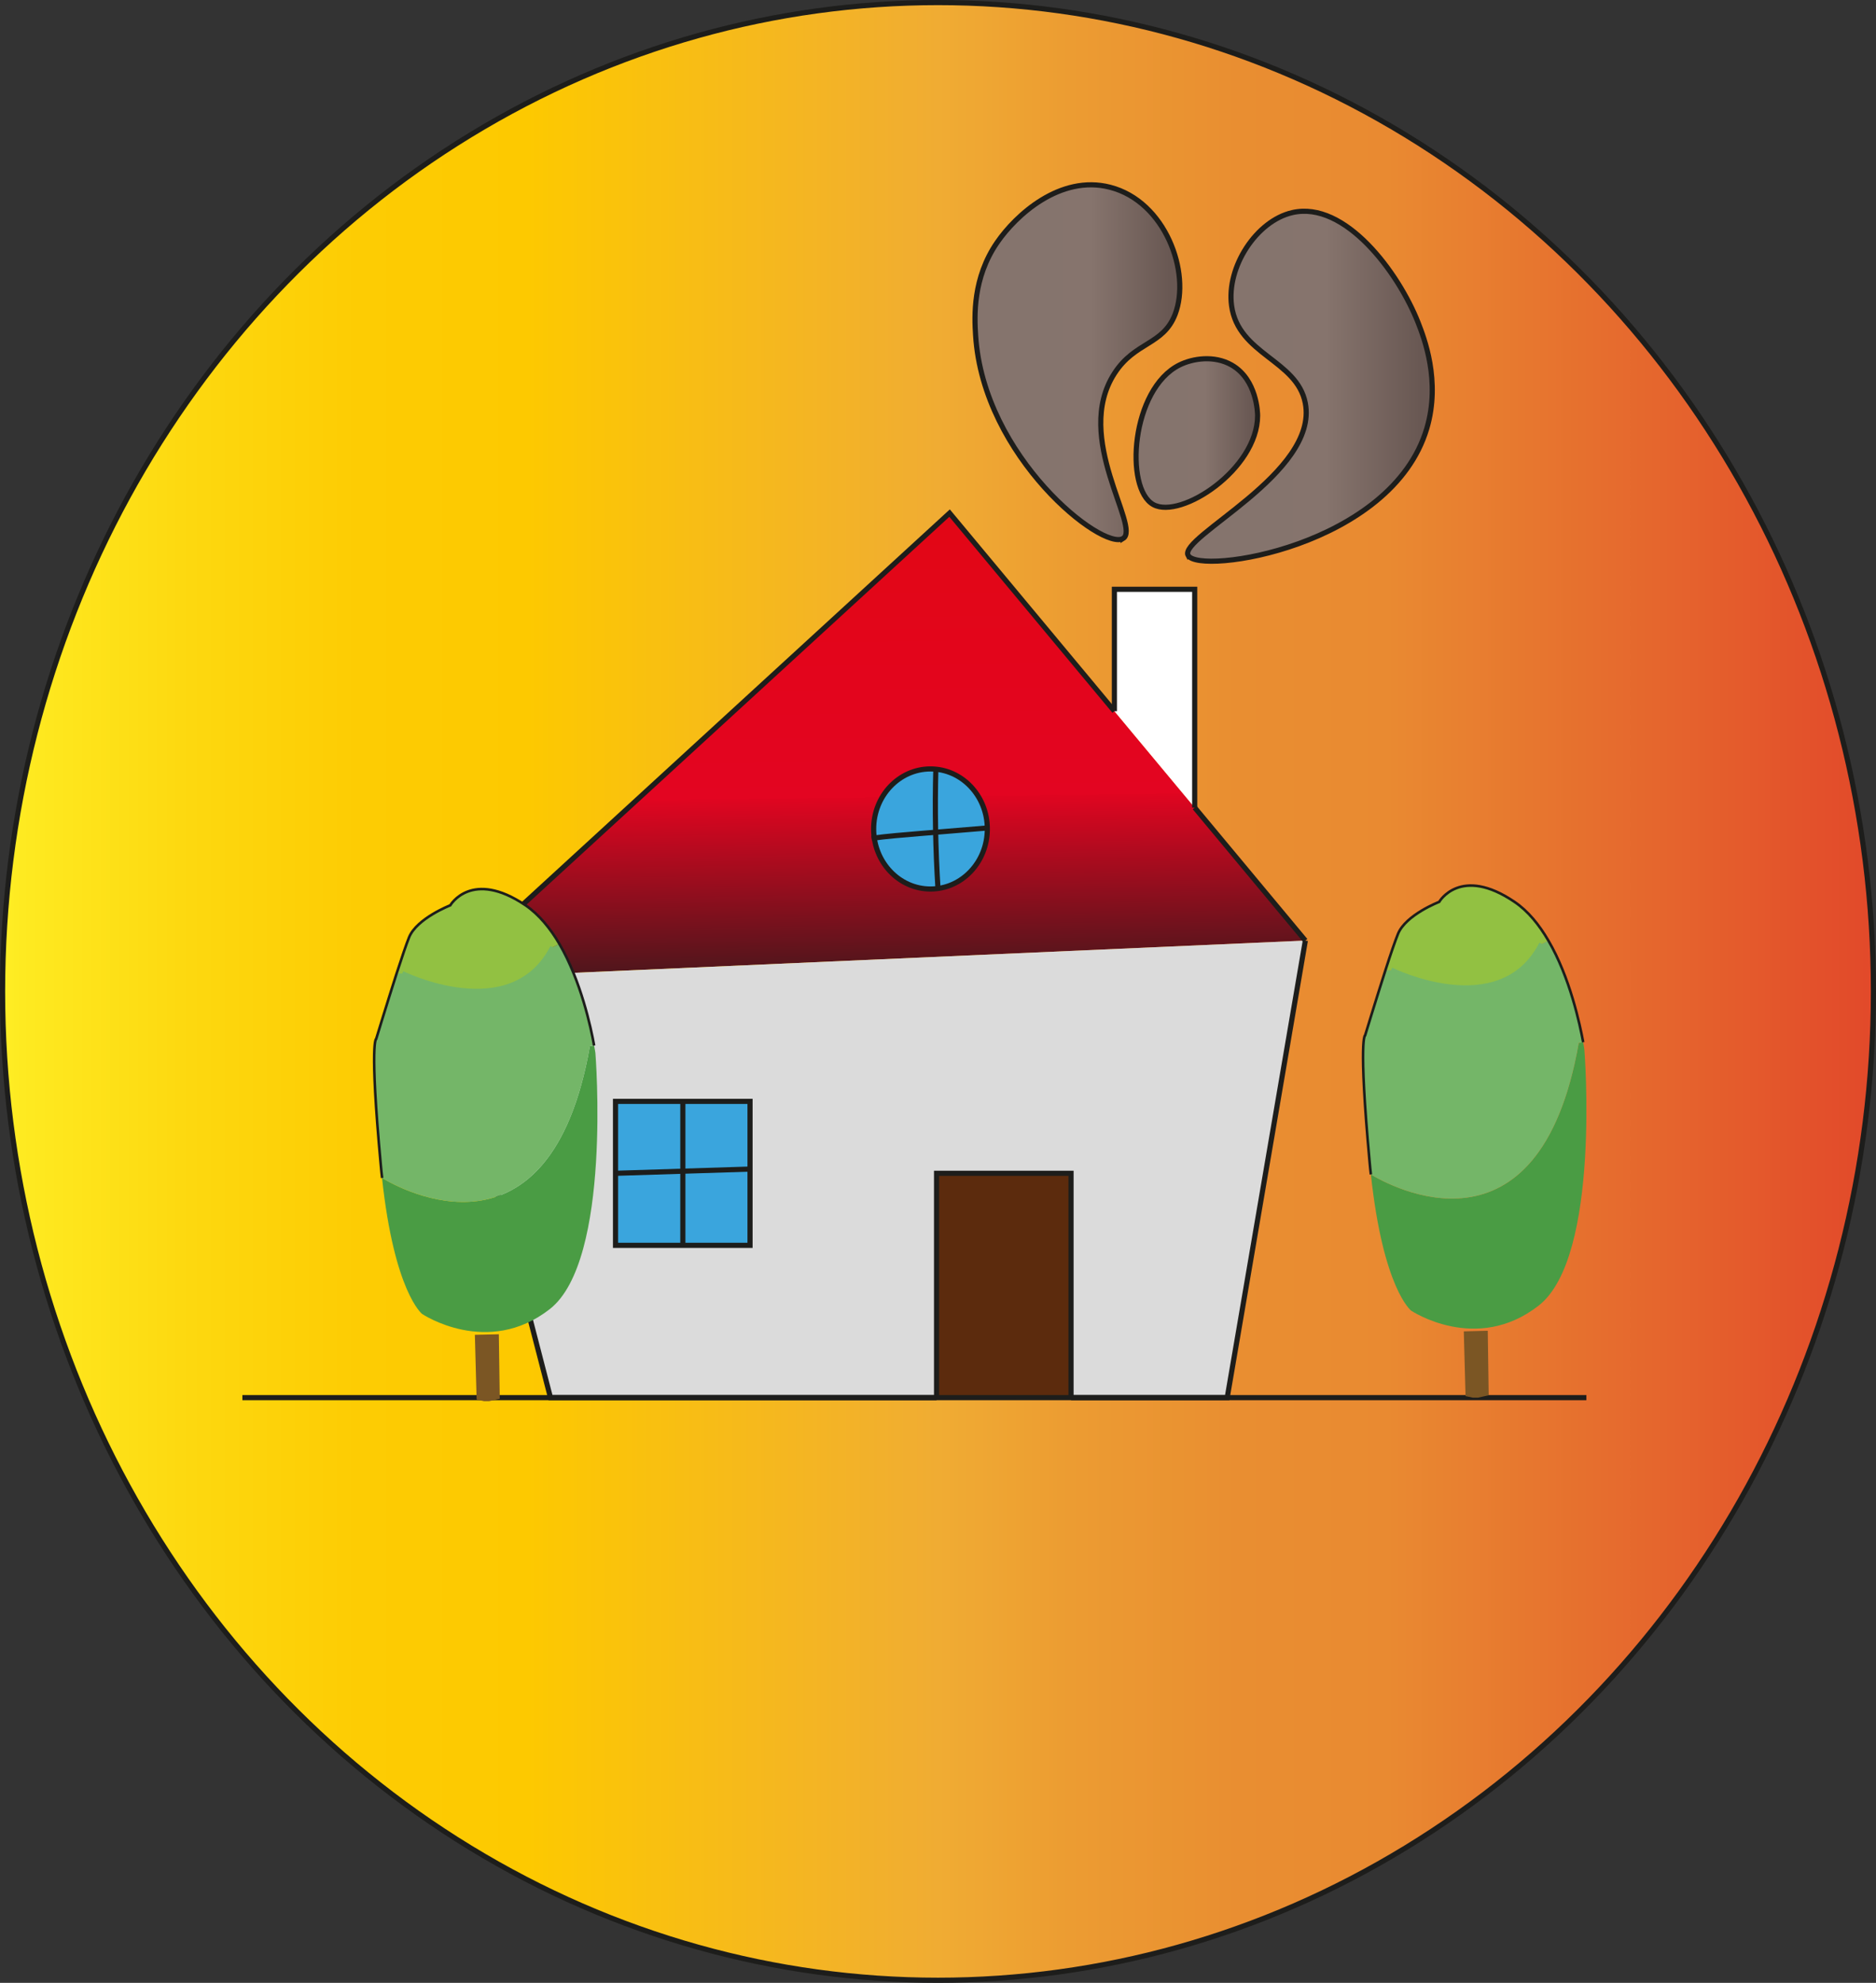 <?xml version="1.0" encoding="UTF-8"?><svg id="Calque_1" xmlns="http://www.w3.org/2000/svg" xmlns:xlink="http://www.w3.org/1999/xlink" viewBox="0 0 364.68 385.36"><rect x="0" y="0" width="364.68" height="385.36" fill="#333333" stroke="none"/><defs><style>.cls-1{stroke-width:.5px;}.cls-1,.cls-2,.cls-3,.cls-4,.cls-5{stroke:#1d1d1b;}.cls-1,.cls-2,.cls-3,.cls-4,.cls-5,.cls-6{stroke-miterlimit:10;}.cls-1,.cls-4,.cls-6{fill:none;}.cls-7{fill:#74b668;}.cls-8{fill:#fff;}.cls-9{fill:#dbdbdb;}.cls-2{fill:url(#Dégradé_sans_nom_208);}.cls-10{fill:#7b5624;}.cls-11{fill:url(#Dégradé_sans_nom_43-2);}.cls-3,.cls-12{fill:#5c2b0d;}.cls-5,.cls-13{fill:#3aa5dd;}.cls-6{stroke:#74b668;}.cls-14{fill:#92c142;}.cls-15{fill:url(#Dégradé_sans_nom_43);}.cls-16{fill:url(#Dégradé_sans_nom_42);}.cls-17{fill:#4a9c44;}.cls-18{fill:url(#Dégradé_sans_nom_35);}</style><linearGradient id="Dégradé_sans_nom_208" x1=".5" y1="192.68" x2="364.18" y2="192.68" gradientTransform="matrix(1, 0, 0, 1, 0, 0)" gradientUnits="userSpaceOnUse"><stop offset="0" stop-color="#ffee25"/><stop offset=".01" stop-color="#feea21"/><stop offset=".1" stop-color="#fdd80f"/><stop offset=".19" stop-color="#fdcc03"/><stop offset=".28" stop-color="#fdc900"/><stop offset=".5" stop-color="#f0ac33"/><stop offset=".57" stop-color="#ec9c32"/><stop offset=".66" stop-color="#e98e31"/><stop offset=".74" stop-color="#e98a31"/><stop offset="1" stop-color="#e2492a"/></linearGradient><linearGradient id="Dégradé_sans_nom_43" x1="230.87" y1="75.06" x2="278.42" y2="75.06" gradientTransform="matrix(1, 0, 0, 1, 0, 0)" gradientUnits="userSpaceOnUse"><stop offset=".14" stop-color="#85746d"/><stop offset=".29" stop-color="#85746d"/><stop offset=".57" stop-color="#86746d"/><stop offset=".59" stop-color="#84726b"/><stop offset=".95" stop-color="#695853"/></linearGradient><linearGradient id="Dégradé_sans_nom_35" x1="170.69" y1="252.79" x2="168.48" y2="81.18" gradientTransform="matrix(1, 0, 0, 1, 0, 0)" gradientUnits="userSpaceOnUse"><stop offset=".29" stop-color="#1d1d1b"/><stop offset=".34" stop-color="#36191b"/><stop offset=".43" stop-color="#78111d"/><stop offset=".57" stop-color="#e00520"/><stop offset=".57" stop-color="#e30521"/><stop offset=".95" stop-color="#e20613"/></linearGradient><linearGradient id="Dégradé_sans_nom_43-2" x1="220.85" y1="84.16" x2="244.47" y2="84.16" xlink:href="#Dégradé_sans_nom_43"/><linearGradient id="Dégradé_sans_nom_42" x1="189.54" y1="70.39" x2="229.35" y2="70.39" gradientTransform="matrix(1, 0, 0, 1, 0, 0)" gradientUnits="userSpaceOnUse"><stop offset=".29" stop-color="#85746d"/><stop offset=".57" stop-color="#86746d"/><stop offset=".59" stop-color="#84726b"/><stop offset=".95" stop-color="#695853"/></linearGradient></defs><ellipse class="cls-2" cx="182.34" cy="192.68" rx="181.84" ry="192.18"/><g><g><path class="cls-15" d="M275.66,62.7c1.13,2.88,4.43,11.31,1.69,20.57-6.81,22.98-44.26,28.54-46.39,24.68-1.94-3.56,25.4-15.99,22.78-29.62-1.61-8.38-13.03-9.42-14.33-18.92-1.03-7.54,4.83-16.5,11.8-18.1,10.25-2.37,20.65,11.68,24.46,21.38Z"/><polygon class="cls-18" points="232.24 156.96 253.75 182.8 85.92 190.2 184.59 99.72 216.63 138.21 216.63 138.22 232.24 156.96"/><path class="cls-9" d="M253.75,182.8l-15.18,88.83h-30.36v-43.6h-26.15v43.6H107.01l-21.09-81.43,167.82-7.4Zm-107.94,59.23v-27.98h-26.15v27.98h26.15Z"/><path class="cls-11" d="M239.41,70.93c4.97,2.84,5.06,9.42,5.06,9.87-.03,10.38-14.9,20.18-20.24,17.28-5.69-3.09-4.34-22.49,5.06-27.15,2.58-1.28,6.74-1.92,10.12,0Z"/><polygon class="cls-8" points="232.24 114.53 232.24 156.96 216.63 138.22 216.63 138.21 216.63 114.53 232.24 114.53"/><path class="cls-16" d="M215.79,36.38c10.78,2.77,15.74,16.61,12.66,24.68-2.32,6.05-7.82,5.3-11.81,11.52-8.07,12.54,5.2,29.9,1.69,32.07-3.96,2.45-27.18-15.76-28.67-39.48-.23-3.64-.6-11.12,4.21-18.08,3.6-5.24,12.22-13.2,21.92-10.7Z"/><rect class="cls-12" x="182.06" y="228.03" width="26.15" height="43.6"/><polygon class="cls-13" points="145.8 227.21 145.8 242.03 132.74 242.03 132.74 227.62 145.8 227.21"/><polygon class="cls-13" points="145.8 214.05 145.8 227.21 132.74 227.62 132.74 214.05 145.8 214.05"/><polygon class="cls-13" points="132.74 227.62 132.74 242.03 119.65 242.03 119.65 228.03 132.74 227.62"/><polygon class="cls-13" points="132.74 214.05 132.74 227.62 119.65 228.03 119.65 214.05 132.74 214.05"/></g><g><polyline class="cls-4" points="253.75 182.8 238.56 271.63 208.2 271.63"/><polyline class="cls-4" points="182.06 271.63 107.01 271.63 85.92 190.2"/><polyline class="cls-4" points="216.63 138.21 184.59 99.72 85.92 190.2"/><line class="cls-4" x1="253.75" y1="182.8" x2="232.24" y2="156.96"/><polyline class="cls-4" points="232.24 156.96 232.24 114.53 216.63 114.53 216.63 138.21 216.63 138.22"/><polygon class="cls-4" points="132.74 214.05 119.65 214.05 119.65 228.03 119.65 242.03 132.74 242.03 145.8 242.03 145.8 227.21 145.8 214.05 132.74 214.05"/><polyline class="cls-4" points="182.06 271.63 182.06 228.03 208.2 228.03 208.2 271.63"/><polyline class="cls-4" points="132.74 214.05 132.74 227.62 132.74 242.03"/><polyline class="cls-4" points="145.8 227.21 132.74 227.62 119.65 228.03"/><path class="cls-4" d="M218.32,104.65c-3.96,2.45-27.18-15.76-28.67-39.48-.23-3.64-.6-11.12,4.21-18.08,3.6-5.24,12.22-13.2,21.92-10.7,10.78,2.77,15.74,16.61,12.66,24.68-2.32,6.05-7.82,5.3-11.81,11.52-8.07,12.54,5.2,29.9,1.69,32.07Z"/><path class="cls-4" d="M230.97,107.95c2.13,3.86,39.57-1.7,46.39-24.68,2.74-9.26-.56-17.68-1.69-20.57-3.81-9.71-14.21-23.75-24.46-21.38-6.97,1.6-12.83,10.56-11.8,18.1,1.3,9.5,12.72,10.54,14.33,18.92,2.62,13.63-24.72,26.06-22.78,29.62Z"/><path class="cls-4" d="M224.23,98.08c-5.69-3.09-4.34-22.49,5.06-27.15,2.58-1.28,6.74-1.92,10.12,0,4.97,2.84,5.06,9.42,5.06,9.87-.03,10.38-14.9,20.18-20.24,17.28Z"/></g></g><line class="cls-3" x1="47.12" y1="271.63" x2="308.38" y2="271.63"/><ellipse class="cls-5" cx="180.88" cy="161.11" rx="11.05" ry="11.67"/><path class="cls-4" d="M181.92,149.43c-.21,7.77-.07,15.55,.42,23.31"/><path class="cls-4" d="M192.35,160.88l-9.28,.77-4.3,.35c-3.11,.26-6.23,.51-9.33,.92"/><g><g><path class="cls-17" d="M307.99,203.98s3.25,40.28-8.87,49.75c-12.12,9.49-24.81,.99-24.81,.99,0,0-5.43-4.21-7.82-26.46,3.46,2.09,32.7,18.43,40.41-25.57l.86-.12c.16,.89,.23,1.42,.23,1.42Z"/><path class="cls-7" d="M307.76,202.56l-.86,.12c-7.71,44-36.95,27.66-40.41,25.57-.09-.79-.18-1.61-.25-2.45-2.23-24.37-.86-24.61-.86-24.61,0,0,2.09-6.9,3.96-12.69l1.09,.02s21.24,10.55,29.27-5.09l1.3-.65c4.21,7.19,6.14,16.32,6.78,19.78Z"/><path class="cls-14" d="M300.99,182.78l-1.3,.65c-8.03,15.65-29.27,5.09-29.27,5.09l-1.09-.02c.98-3.03,1.91-5.74,2.43-7.02,1.52-3.7,8-6.2,8-6.2,0,0,4.12-7.14,14.64,0,2.64,1.78,4.8,4.47,6.57,7.5Z"/></g><g><path class="cls-1" d="M307.76,202.56c-.64-3.46-2.57-12.59-6.78-19.78-1.77-3.03-3.93-5.72-6.57-7.5-10.53-7.14-14.64,0-14.64,0,0,0-6.48,2.5-8,6.2-.52,1.27-1.46,3.99-2.43,7.02-1.86,5.79-3.96,12.69-3.96,12.69,0,0-1.36,.24,.86,24.61,.07,.84,.16,1.66,.25,2.45"/><path class="cls-6" d="M270.42,188.52s21.24,10.55,29.27-5.09"/></g></g><polyline class="cls-10" points="284.55 258.75 284.89 271.33 286.31 271.63 286.31 258.86 286.31 271.63 287.32 271.63 289.39 271.17 289.21 258.63"/><g><g><path class="cls-17" d="M115.74,204.64s3.25,40.28-8.85,49.77c-12.12,9.47-24.83,.96-24.83,.96,0,0-5.41-4.21-7.8-26.44,3.55,2.14,32.68,18.34,40.41-25.59l.82-.14c.18,.91,.25,1.44,.25,1.44Z"/><path class="cls-7" d="M115.49,203.2l-.82,.14c-7.73,43.93-36.86,27.73-40.41,25.59-.09-.79-.18-1.61-.25-2.45-2.25-24.39-.89-24.61-.89-24.61,0,0,2.09-6.9,3.96-12.69l1.09,.02s21.24,10.53,29.27-5.12l1.3-.65c4.18,7.19,6.14,16.27,6.75,19.75Z"/><path class="cls-14" d="M108.74,183.44l-1.3,.65c-8.03,15.65-29.27,5.12-29.27,5.12l-1.09-.02c1-3.05,1.91-5.77,2.43-7.04,1.52-3.68,8-6.2,8-6.2,0,0,4.12-7.11,14.64,0,2.62,1.8,4.8,4.47,6.57,7.5Z"/></g><g><path class="cls-1" d="M115.49,203.2c-.61-3.48-2.57-12.57-6.75-19.75-1.77-3.03-3.96-5.7-6.57-7.5-10.53-7.11-14.64,0-14.64,0,0,0-6.48,2.52-8,6.2-.52,1.27-1.43,3.99-2.43,7.04-1.86,5.79-3.96,12.69-3.96,12.69,0,0-1.36,.22,.89,24.61,.07,.84,.16,1.66,.25,2.45"/><path class="cls-6" d="M78.18,189.21s21.24,10.53,29.27-5.12"/></g></g><polyline class="cls-10" points="92.31 259.42 92.65 272 94.07 272.31 94.07 259.54 94.07 272.31 95.09 272.31 97.15 271.85 96.97 259.31"/></svg>